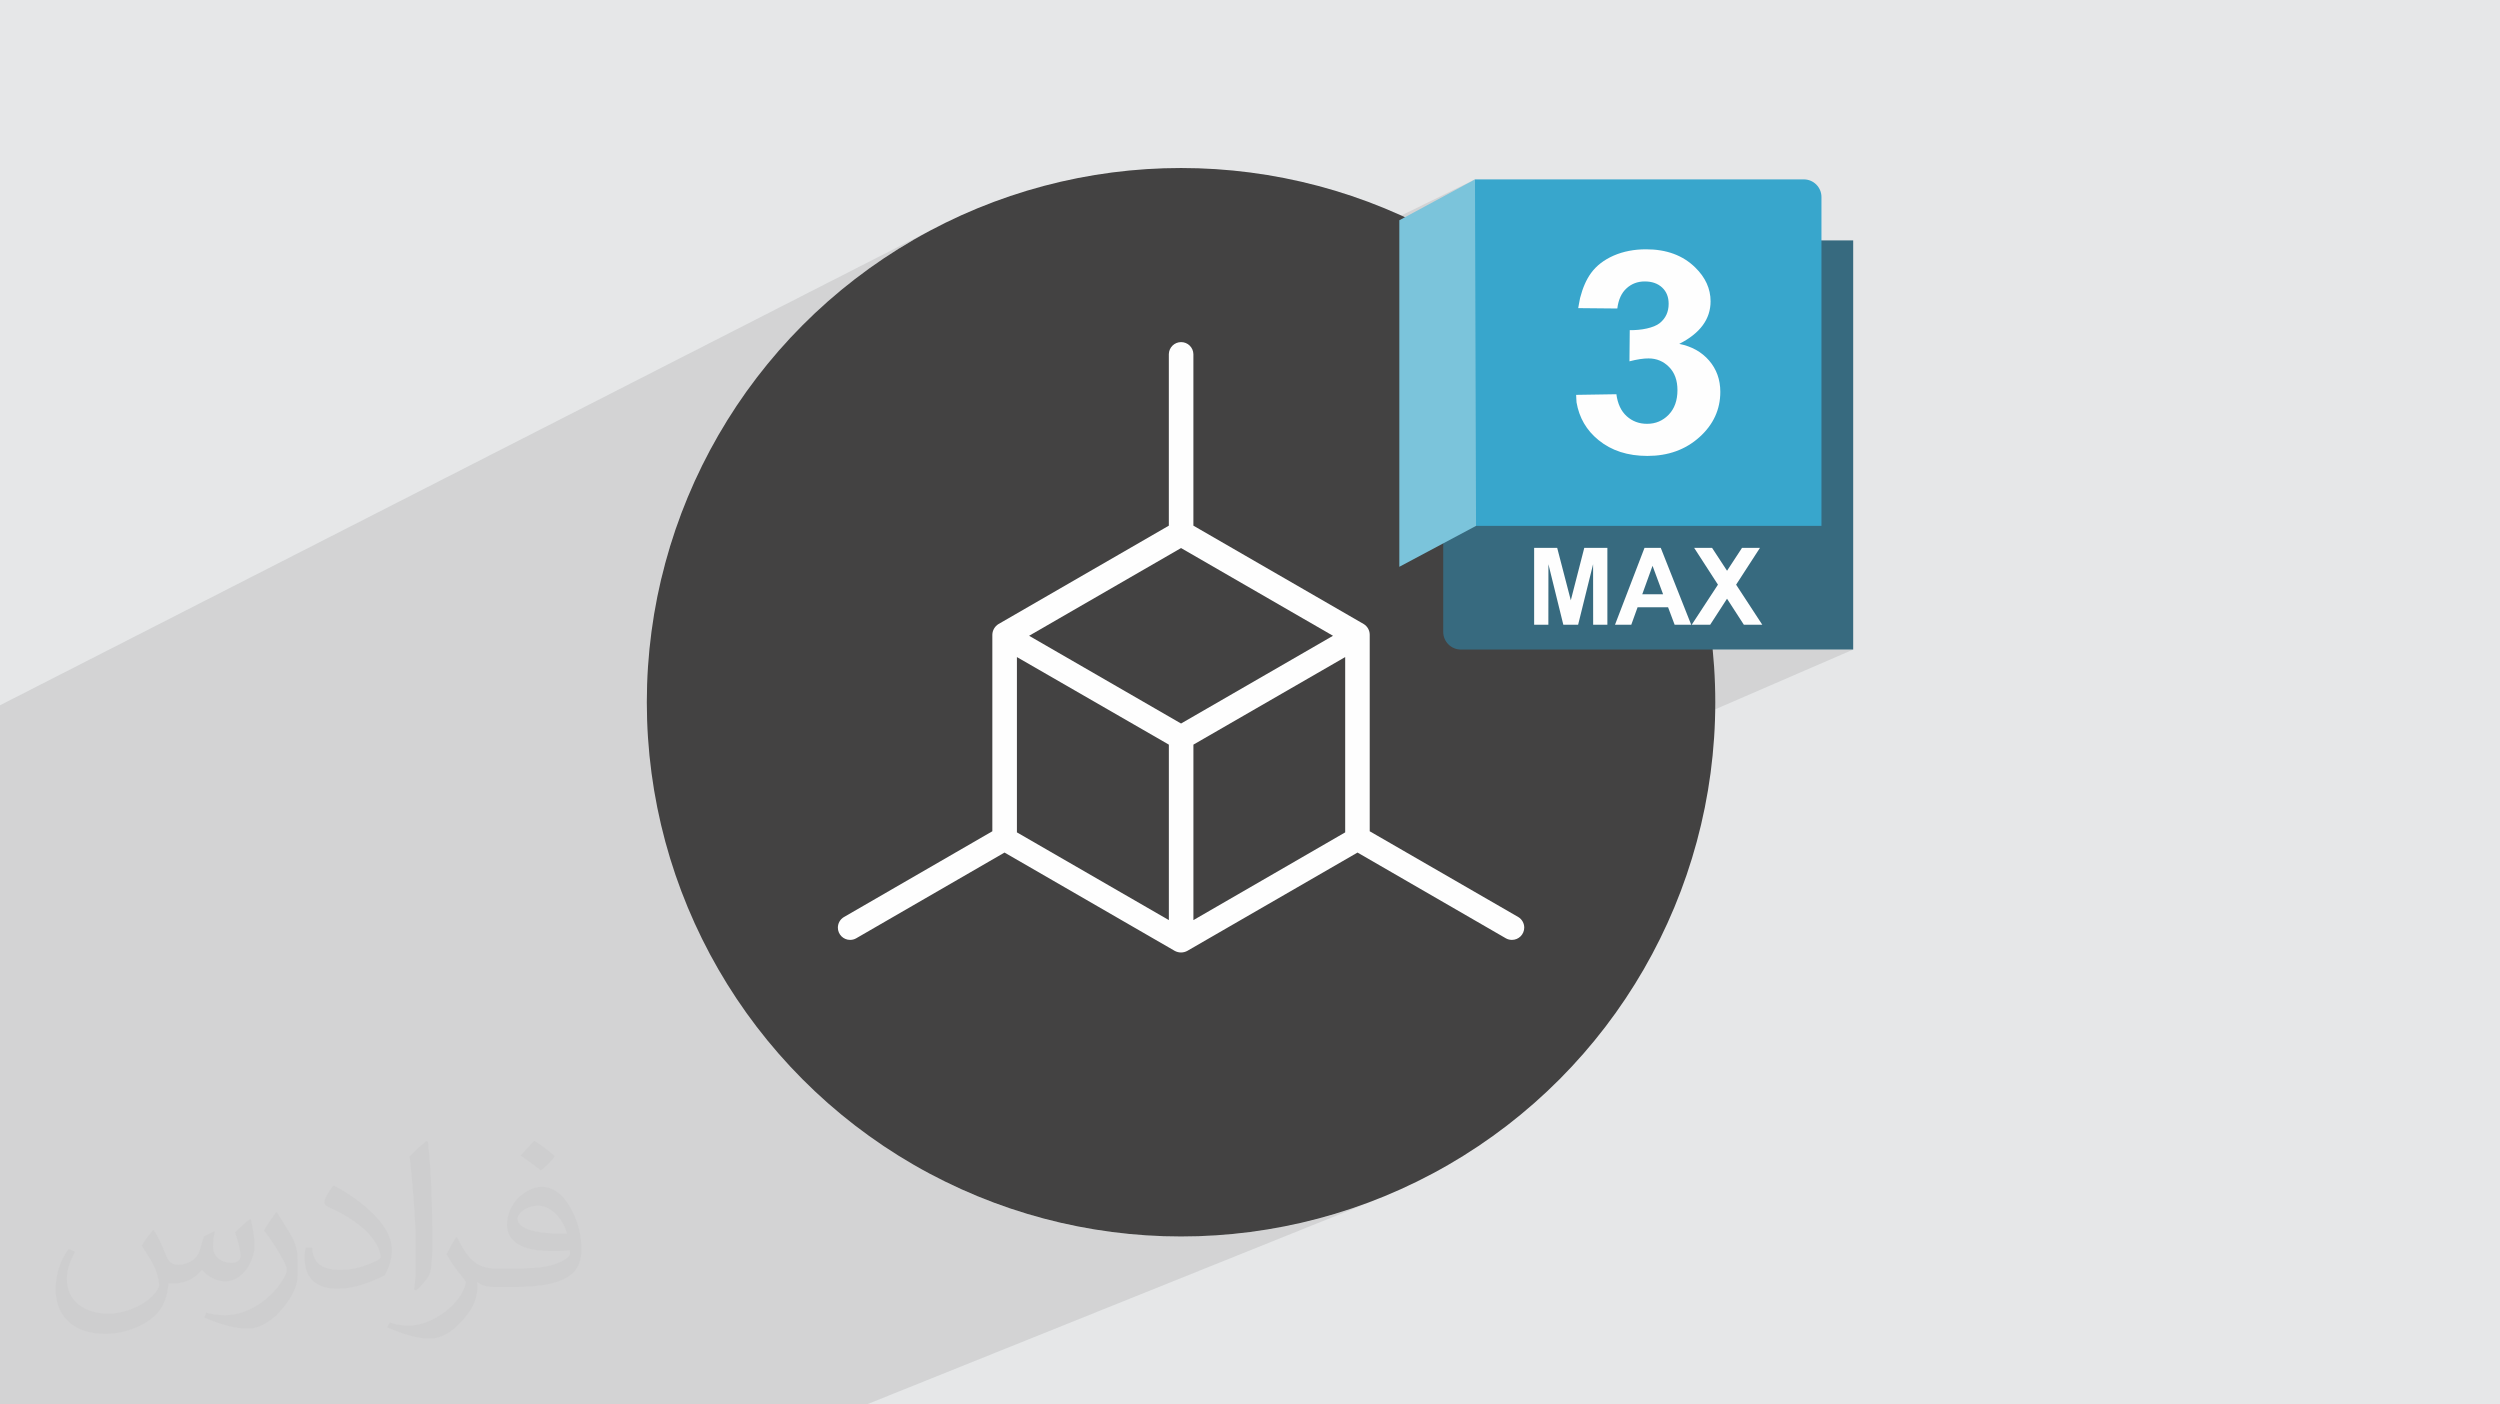 <?xml version="1.0" encoding="UTF-8"?>
<!DOCTYPE svg PUBLIC "-//W3C//DTD SVG 1.1//EN" "http://www.w3.org/Graphics/SVG/1.1/DTD/svg11.dtd">
<!-- Creator: CorelDRAW 2020 (64-Bit) -->
<svg xmlns="http://www.w3.org/2000/svg" xml:space="preserve" width="94.192mm" height="52.917mm" version="1.1" style="shape-rendering:geometricPrecision; text-rendering:geometricPrecision; image-rendering:optimizeQuality; fill-rule:evenodd; clip-rule:evenodd"
viewBox="0 0 9404.92 5283.66"
 xmlns:xlink="http://www.w3.org/1999/xlink"
 xmlns:xodm="http://www.corel.com/coreldraw/odm/2003">
 <defs>
  <style type="text/css">
   <![CDATA[
    .fil3 {fill:#434242}
    .fil6 {fill:#376A7F}
    .fil7 {fill:#38A6CC}
    .fil8 {fill:#7BC4DB}
    .fil0 {fill:#E6E7E8}
    .fil4 {fill:#FEFEFE;fill-rule:nonzero}
    .fil5 {fill:#434242;fill-rule:nonzero}
    .fil9 {fill:#FEFEFE;fill-rule:nonzero}
    .fil2 {fill:#373435;fill-opacity:0.031}
    .fil1 {fill:#2B2A29;fill-opacity:0.102}
   ]]>
  </style>
 </defs>
 <g id="Layer_x0020_1">
  <polygon class="fil0" points="-0,0 9404.92,0 9404.92,5283.66 -0,5283.66 "/>
  <polygon class="fil1" points="-0,4581.84 -0,4554.09 -0,4545.02 -0,4524.61 -0,4460.58 -0,4453.14 -0,4430.72 -0,4387.32 -0,4300.53 -0,4275.66 -0,4255.72 -0,4250.88 -0,4242.34 -0,4223.12 -0,4202.66 -0,4147.69 -0,4146.81 -0,4145.82 -0,4123.14 -0,4097.37 -0,4091.22 -0,4035.16 -0,4034.6 -0,3989.3 -0,3979.48 -0,3973.64 -0,3943.78 -0,3879.8 -0,3858.48 -0,3542.56 -0,3451.95 -0,3406.28 -0,3393.82 -0,3393.79 -0,3393.77 -0,3393.75 -0,2653.21 3571.75,830.24 3485.09,874.63 3400.93,923.02 3319.38,975.29 3240.59,1031.33 3164.67,1091 3091.74,1154.16 3021.94,1220.71 2955.4,1290.51 2892.23,1363.43 2832.57,1439.35 2776.54,1518.15 2724.26,1599.69 2675.87,1683.85 2631.49,1770.51 2591.24,1859.53 2555.25,1950.81 2523.65,2044.19 2496.57,2139.56 2488.54,2174.35 5548.71,674.84 5548.71,674.86 5548.73,674.85 5548.71,674.87 5548.75,674.87 5548.71,674.89 5548.71,674.92 5548.85,674.85 5548.71,674.93 5548.71,1210.53 6057.38,967.78 6044.91,974.57 6033.18,981.9 6022.2,989.79 6011.97,998.22 6002.49,1007.19 5993.77,1016.71 5985.81,1026.77 5979.3,1036.22 5973.17,1046.34 5967.42,1057.11 5962.04,1068.55 5957.04,1080.67 5952.41,1093.45 5948.13,1106.91 5944.23,1121.04 5943.57,1124.01 5942.7,1128.49 5941.69,1133.98 5940.63,1139.99 5939.56,1146.02 5938.57,1151.56 5937.73,1156.1 5937.12,1159.16 5951.17,1159.28 6141.84,1068.93 6150.23,1065.28 6158.99,1062.44 6168.12,1060.41 6177.63,1059.2 6187.51,1058.79 6197.46,1059.15 6206.89,1060.21 6215.82,1061.99 6224.23,1064.49 6232.13,1067.69 6239.54,1071.62 6246.43,1076.25 6252.82,1081.59 6258.59,1087.59 6263.6,1094.05 6267.82,1100.99 6271.28,1108.41 6273.96,1116.31 6275.88,1124.7 6277.03,1133.57 6277.41,1142.94 6276.89,1153.99 6275.33,1164.47 6272.72,1174.39 6269.08,1183.74 6264.4,1192.51 6258.66,1200.72 6251.89,1208.36 6244.07,1215.42 6239.58,1218.71 6234.54,1221.81 6228.98,1224.69 6130.8,1270.76 6129.96,1359.3 6140.19,1356.75 6150.06,1354.53 6159.55,1352.65 6168.69,1351.1 6177.46,1349.91 6185.86,1349.04 6193.89,1348.52 6201.57,1348.35 6212.77,1348.86 6223.54,1350.37 6233.86,1352.89 6243.74,1356.42 6253.18,1360.94 6262.19,1366.47 6270.76,1372.99 6278.89,1380.51 6286.33,1388.91 6292.76,1398.02 6298.2,1407.86 6302.65,1418.4 6306.09,1429.66 6308.56,1441.62 6310.04,1454.29 6310.53,1467.66 6310.01,1481.87 6308.45,1495.31 6305.86,1507.99 6302.25,1519.92 6297.61,1531.09 6291.94,1541.52 6285.26,1551.18 6277.56,1560.11 6269.04,1568.13 6260.06,1575.09 6250.61,1580.99 6240.69,1585.81 6043.55,1676.62 6052.43,1681.71 6062.88,1687.07 6073.63,1691.95 6084.68,1696.37 6096.02,1700.33 6107.66,1703.81 6119.6,1706.84 6131.83,1709.39 6144.36,1711.48 6157.19,1713.11 6170.31,1714.26 6183.73,1714.96 6197.44,1715.19 6211.93,1714.91 6226.11,1714.09 6240,1712.72 6253.58,1710.78 6266.86,1708.3 6279.83,1705.28 6292.51,1701.69 6304.88,1697.56 6316.96,1692.88 6328.73,1687.65 5692.97,1978.38 6852.26,1978.38 6602.42,2089.57 6531.19,2199.52 6629.65,2350.26 6416.94,2443.58 6971.63,2443.58 6971.63,2443.62 6971.63,2443.62 5255.84,3186.67 5712.16,3450.13 5717.02,3453.59 5721.35,3457.59 5725.1,3462.08 5728.25,3466.98 5730.76,3472.23 5732.6,3477.78 5733.73,3483.58 5734.11,3489.53 5733.17,3498.86 5730.46,3507.56 5726.19,3515.43 5720.54,3522.28 5713.68,3527.94 5705.81,3532.2 3545.53,4439.98 3571.75,4453.41 3660.78,4493.66 3752.04,4529.64 3845.42,4561.24 3940.79,4588.32 4038.03,4610.77 4137,4628.44 4237.57,4641.22 4339.64,4648.98 4443.06,4651.6 4546.49,4648.98 4648.55,4641.22 4749.13,4628.44 4848.1,4610.77 4945.33,4588.32 5040.71,4561.24 5134.09,4529.64 5225.36,4493.66 3259.87,5283.66 1537.79,5283.66 1368.35,5283.66 515.7,5283.66 515.33,5283.66 413.66,5283.66 413.59,5283.66 324.07,5283.66 295.3,5283.66 212.43,5283.66 201.96,5283.66 -0,5283.66 -0,5258.61 -0,5185.53 -0,5159.52 -0,5159.5 -0,5158.78 -0,5158.76 -0,5135.34 -0,5126.14 -0,5094.22 -0,5073.64 -0,5069.87 -0,5050.36 -0,5039.42 -0,5036.98 -0,5027.89 -0,5026.36 -0,5021.08 -0,5019 -0,5010.72 -0,4997.34 -0,4985.24 -0,4976.01 -0,4968.77 -0,4968.63 -0,4954.34 -0,4942.56 -0,4933.71 -0,4933.7 -0,4916.91 -0,4914.59 -0,4907.7 -0,4907.54 -0,4902.15 -0,4852.35 -0,4845.38 -0,4824.45 -0,4824.1 -0,4823.47 -0,4761.16 -0,4758.2 -0,4757.77 -0,4734.99 -0,4684.13 -0,4679.86 "/>
  <path class="fil2" d="M578.49 4627.69c17.95,27.21 29.6,53.36 40.96,82.43 8.45,16.91 12.93,48.09 52.57,48.09 11.61,0 28.28,-3.42 43.06,-11.61 16.63,-8.73 29.32,-21.94 35.94,-42l15.85 -53.36 38.57 -19.02 2.64 2.64c-5.27,20.09 -6.59,39.36 -6.59,54.43 0,44.63 38.57,61.56 69.22,61.56 17.95,0 34.09,-8.73 34.09,-25.11 0,-21.13 -8.98,-57.06 -20.62,-89.29 17.95,-17.95 35.94,-35.94 56.53,-50.47l3.17 1.6c8.98,38.04 14,75.56 14,100.66 0,24.57 -10.83,51.79 -19.81,69.49 -18.49,34.87 -51.25,62.62 -90.87,62.62 -30.1,0 -63.65,-15.07 -86.66,-43.06l-1.32 0c-21.66,26.96 -55.22,51.25 -108.86,51.25l-16.63 0c-2.64,35.41 -10.29,60.49 -21.94,82.95 -31.95,62.34 -126.81,106.47 -216.1,106.47 -124.17,0 -186.51,-71.59 -186.51,-166.96 0,-58.91 19.27,-113.6 48.88,-152.42l24.29 10.04c-18.49,35.41 -30.91,68.68 -30.91,101.45 0,89.29 72.66,131.83 156.4,131.83 77.68,0 173.83,-49.41 191.28,-106.72 -6.59,-62.62 -30.1,-91.93 -66.04,-148.99 10.83,-19.02 24.83,-38.04 42.28,-58.38l3.17 0 0 0 0 0 -0.02 -0.09zm1432.13 -336.04c26.15,16.39 51.79,35.66 76.87,57.85 -14,19.81 -31.45,37.79 -53.11,53.64 -25.11,-20.34 -50.19,-37.79 -75.84,-56.27 17.42,-19.55 34.62,-38.29 52.04,-55.22l0 0 0 0 0 0 0 0 0 0 0.03 0zm13.47 244.11c-42.28,0 -76.87,27.75 -76.87,48.34 0,44.13 84.53,57.85 185.72,57.31 -12.68,-51.79 -57.06,-105.68 -108.86,-105.68l0.01 0.03zm-94.86 236.19c54.96,0 103.04,-1.6 139.74,-10.83 40.96,-10.29 75.56,-30.91 75.56,-45.17 0,-3.7 0,-8.19 -1.32,-11.89 -22.98,2.11 -49.41,2.11 -72.38,2.11 -74.49,0 -131.55,-16.91 -154.02,-58.66 -5.55,-11.61 -9.51,-24.57 -9.51,-39.36 0,-40.43 17.42,-79.79 48.09,-107 25.61,-22.45 53.89,-36.44 82.67,-36.44 52.04,0 93.51,41.75 122.57,107.54 15.85,35.94 26.68,77.4 26.68,129.72 0,34.87 -9.51,64.19 -31.17,85.85 -40.43,39.11 -114.92,53.89 -229.04,53.89l-51.79 0 0 0 -13.47 0c-28.28,0 -48.62,-5.02 -64.72,-17.42l-2.64 0c0.79,6.59 1.32,12.93 1.32,19.02 0,25.61 -8.45,58.38 -25.61,84.53 -50.72,75.3 -105.68,108.04 -153.24,108.04 -48.09,0 -107,-18.49 -160.11,-42.54l9.51 -18.49c17.17,7.13 40.96,11.89 73.7,11.89 85.85,0 198.66,-82.43 212.66,-163 -3.17,-6.59 -8.98,-15.32 -17.17,-24.57 -25.11,-29.85 -40.96,-54.68 -55.75,-80.83 12.68,-25.11 24.29,-45.17 35.13,-63.4l4.49 -0.53c36.72,74.77 69.99,117.55 144.23,117.55l11.61 0 0 0 53.89 0 0 0 0 0 0 0 0 0 0 0 0.09 0.01zm-371.98 79c6.34,-34.34 6.87,-72.91 6.87,-108.86l0 -53.36c0,-99.6 -12.68,-244.36 -22.98,-338.68 17.95,-19.27 43.06,-42 62.87,-57.31l5.81 1.6c13.47,118.62 16.63,256 16.63,383.06 0,33.3 -1.32,65.79 -4.49,89.55 -1.85,30.1 -19.27,52.83 -56.53,87.7l-8.19 -3.7zm-382.8 -157.19c1.85,46.77 24.83,83.49 105.15,83.49 49.93,0 92.19,-12.93 138.96,-35.13 8.45,-3.7 12.93,-8.73 12.93,-12.93 0,-29.32 -22.45,-68.15 -60.23,-103.55 -36.72,-33.3 -85.34,-62.62 -130.76,-82.18 -15.6,-6.59 -20.62,-13.47 -20.62,-20.09 0,-13.47 17.95,-41.75 32.77,-62.09l5.02 -0.53c52.04,27.21 110.17,67.64 153.24,112.53 39.11,41.47 63.4,83.49 63.4,129.19 0,33.81 -10.29,65.51 -26.96,95.11 -57.06,28.79 -117.83,50.72 -178.06,50.72 -73.17,0 -123.1,-34.34 -123.1,-114.92 0,-8.73 0,-22.19 3.17,-39.64l25.11 0 0 0 0 0 0 0 0 0 0 0 -0.02 0zm-132.37 -132.9l45.45 73.45c16.63,27.21 32.23,56.81 32.23,103.55l0 59.7c0,48.34 -30.91,100.13 -80.83,151.38 -39.11,34.62 -73.7,49.41 -105.68,49.41 -47.55,0 -101.98,-14.79 -164.85,-41.75l7.13 -18.49c19.81,5.27 42.79,9.77 71.06,9.77 90.36,-0.53 182.8,-66.57 225.08,-147.15 5.02,-9.26 6.87,-17.95 6.87,-24.04 0,-9.26 -5.02,-19.55 -8.98,-28.79 -22.98,-43.31 -48.62,-82.95 -76.87,-119.68 14.79,-23.25 29.6,-45.7 45.7,-67.9l3.7 0.53 0 0 0 0 0 0 0 0 0 0 -0.02 0.01z"/>
  <g id="_2568251437856">
   <circle class="fil3" cx="4443.07" cy="2641.83" r="2009.77"/>
   <path class="fil4" d="M5665.65 3530.23l-558.69 -322.94 -640.72 370.09c-7.15,3.81 -15.15,5.81 -23.25,5.81 -8.11,0 -16.11,-2 -23.25,-5.81l-640.72 -370.1 -558.69 322.94c-6.78,3.71 -14.41,5.66 -22.14,5.66 -25.48,0 -46.15,-20.67 -46.15,-46.15 0,-16.23 8.52,-31.26 22.43,-39.59l558.69 -322.95 0 -739.54c0.5,-16.42 9.26,-31.48 23.25,-40.05l640.72 -370.09 0 -645.24c0.47,-25.16 21.02,-45.31 46.18,-45.31 25.16,0 45.71,20.15 46.19,45.31l0 645.24 640.72 370.09c13.96,8.53 22.53,23.68 22.61,40.05l0 739.54 559.34 322.94c13.64,8.45 21.95,23.35 21.95,39.4 0,25.58 -20.75,46.32 -46.33,46.32 -7.72,0 -15.34,-1.94 -22.13,-5.62l0 0z"/>
   <polygon class="fil5" points="3825.6,2471.89 4397.2,2801.29 4397.2,3461.39 3825.6,3131.34 "/>
   <polygon class="fil5" points="5014.68,2391.8 4443.06,2721.85 3871.45,2391.8 4443.06,2061.75 "/>
   <polygon class="fil5" points="4489.57,2801.29 5060.54,2471.89 5060.54,3131.34 4489.57,3461.39 "/>
   <g>
    <path class="fil6" d="M6971.63 2443.58l-1475.99 0c-36.43,0 -66.25,-29.78 -66.25,-66.21l0 -1473.02 1542.24 0 0 1539.27 0 0 0 -0.04 0 0 0 0z"/>
    <path class="fil7" d="M5548.73 674.85l1237.32 0c36.43,0 66.21,29.78 66.21,66.21l0 1237.33 -1303.55 0 0 -1303.55 0.04 0.03 -0.04 0 0 0 0 0 0.02 -0.02z"/>
    <polygon class="fil8" points="5548.85,674.85 5552.77,1978.39 5264.24,2132.28 5264.24,828.59 "/>
    <path class="fil9" d="M5929.26 1485.47l151.52 -2.41c4.77,36.06 17.71,63.63 38.86,82.71 21.15,19.08 46.66,28.64 76.59,28.64 32.19,0 59.23,-11.5 81.32,-34.31 21.9,-22.81 32.97,-53.55 32.97,-92.45 0,-36.58 -10.47,-65.72 -31.63,-87.15 -21.12,-21.37 -46.85,-32.16 -77.32,-32.16 -19.99,0 -43.82,3.7 -71.61,10.95l1.12 -117.37c42.29,1.06 90.67,-8.38 112.99,-26.51 22.25,-18.06 33.34,-42.27 33.34,-72.48 0,-25.64 -8.16,-45.98 -24.58,-61.35 -16.37,-15.2 -38.11,-22.81 -65.31,-22.81 -26.86,0 -49.71,8.67 -68.58,25.95 -19.06,17.33 -30.5,42.61 -34.66,75.83l-147.16 -1.41c1.26,-5.7 5.71,-32.68 7.11,-38.11 9.94,-38.58 23.7,-69.95 41.58,-94.28 20.22,-27.55 48.57,-49.32 84.78,-65.22 36.18,-15.72 76.94,-23.67 121.89,-23.67 76.97,0 138.67,22.81 185.14,68.59 38.27,37.48 57.51,79.87 57.51,127.07 0,66.81 -39.23,120.36 -117.89,160.12 46.84,9.36 84.21,30.25 112.38,62.75 28.01,32.53 42.11,71.78 42.11,117.71 0,66.66 -26.29,123.54 -78.66,170.57 -52.4,47.01 -117.53,70.52 -195.62,70.52 -73.93,0 -135.24,-19.8 -183.84,-59.57 -45.34,-36.79 -72.89,-84.14 -82.8,-142.15 -0.75,-4.39 -0.94,-23.61 -1.47,-28.13l0 0 0 0 0 0 -0.06 0.13z"/>
    <path class="fil9" d="M5771.39 2350.26l0 -289.21 86.7 0 51.24 197.24 50.65 -197.24 86.89 0 0 289.21 -53.49 0 -0.22 -227.69 -56.36 227.69 -55.62 0 -56.08 -227.69 -0.22 227.69 -53.49 0 0 0 -0.01 0zm590.88 0l-62.34 0 -24.71 -65.84 -114.65 0 -23.76 65.84 -61.23 0 111.01 -289.21 61.16 0 114.5 289.21 -0.04 0 0.04 0 0.02 0zm-105.79 -114.72l-39.7 -107.04 -38.62 107.04 78.32 0zm107.68 114.72l98.69 -150.8 -89.48 -138.39 67.4 0 56.3 86.12 56.3 -86.12 67.52 0 -89.69 138.45 98.46 150.74 -69.31 0 -63.34 -97.96 -63.41 97.96 -69.42 0 0.04 0 0 0 -0.04 0 -0.01 0z"/>
   </g>
  </g>
 </g>
</svg>
